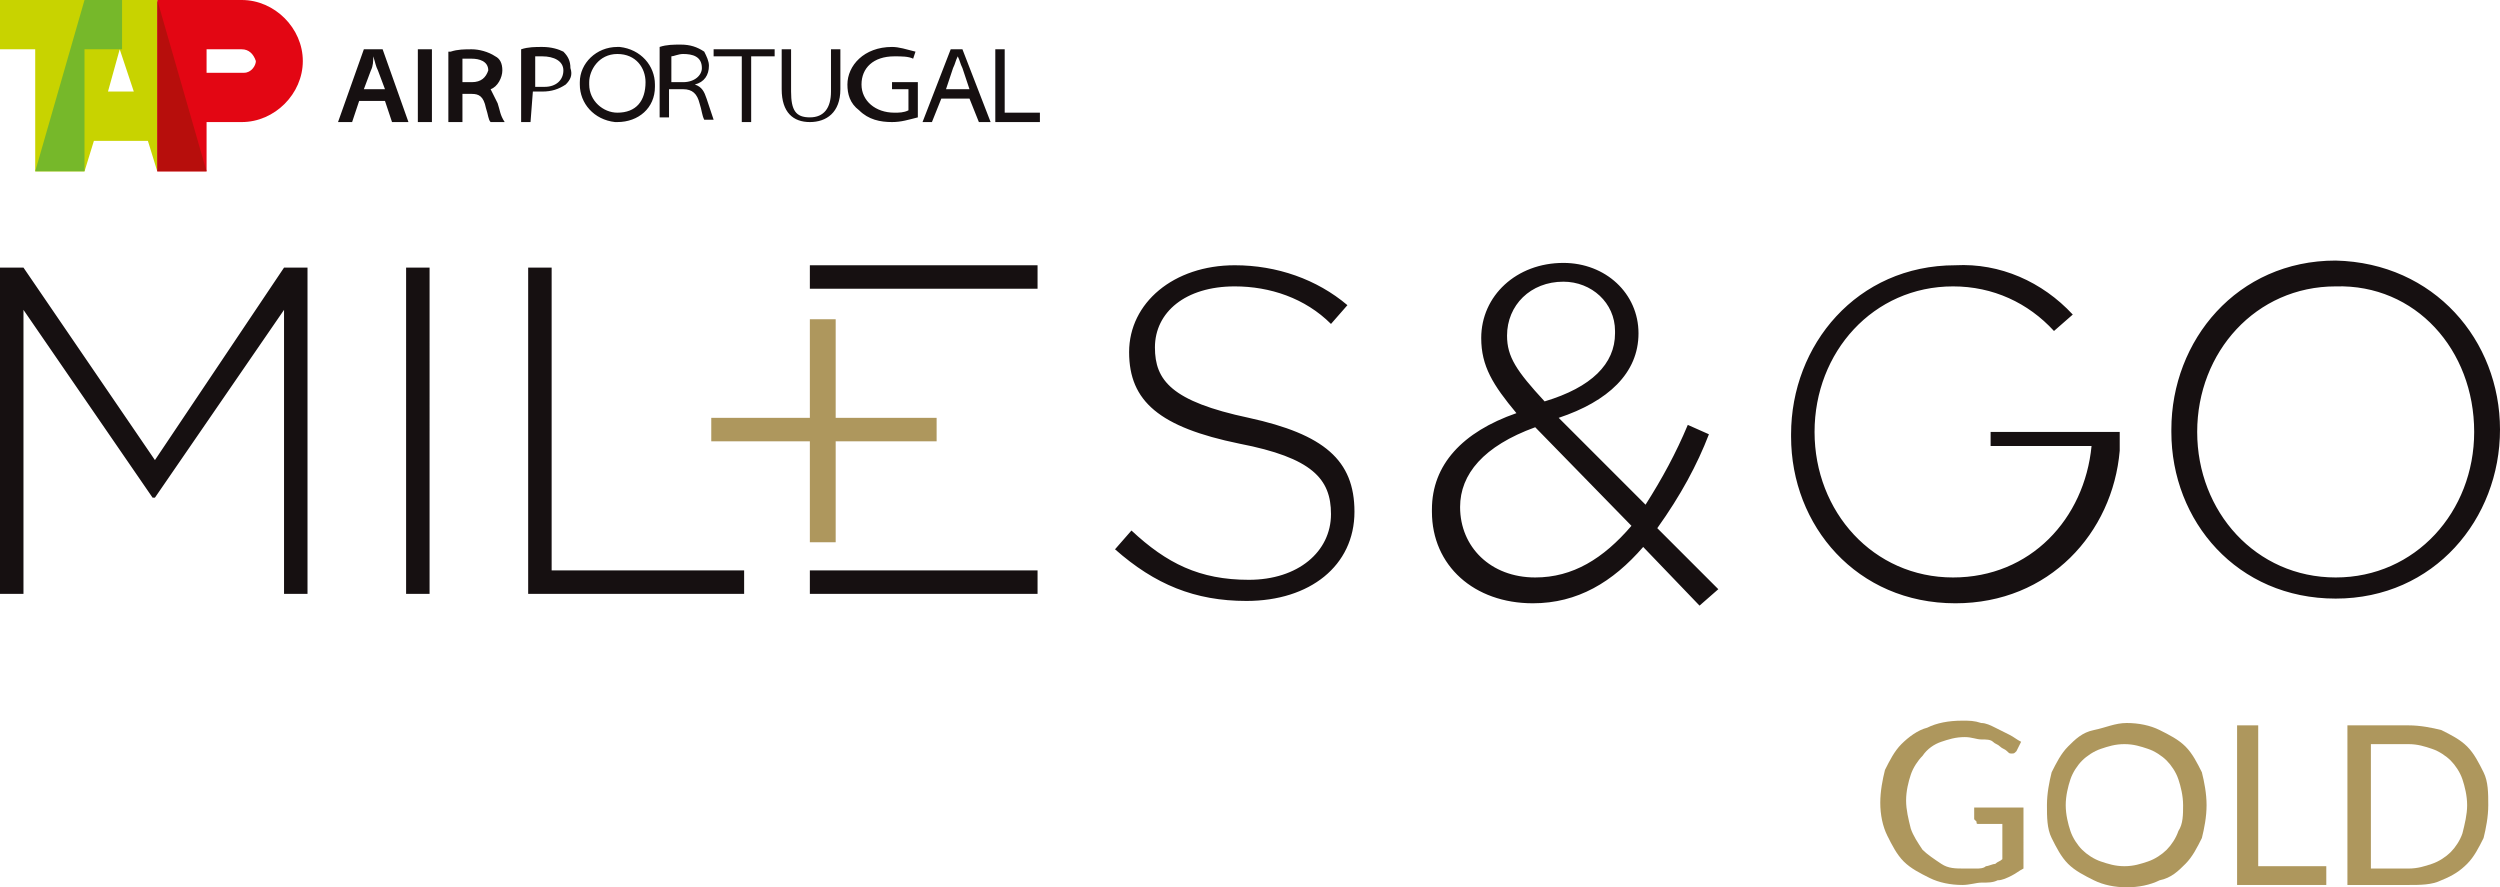 <?xml version="1.0" encoding="utf-8"?>
<!-- Generator: Adobe Illustrator 25.2.3, SVG Export Plug-In . SVG Version: 6.00 Build 0)  -->
<svg version="1.1" id="Layer_1" xmlns="http://www.w3.org/2000/svg" xmlns:xlink="http://www.w3.org/1999/xlink" x="0px" y="0px"
	 viewBox="0 0 106.5 37.8" style="enable-background:new 0 0 106.5 37.8;" xml:space="preserve">
<style type="text/css">
	.st0{fill-rule:evenodd;clip-rule:evenodd;fill:#AE975D;}
	.st1{fill-rule:evenodd;clip-rule:evenodd;fill:#E30613;}
	.st2{fill-rule:evenodd;clip-rule:evenodd;fill:#C8D300;}
	.st3{fill-rule:evenodd;clip-rule:evenodd;fill:#76B82A;}
	.st4{fill-rule:evenodd;clip-rule:evenodd;fill:#B70E0C;}
	.st5{fill-rule:evenodd;clip-rule:evenodd;fill:#161011;}
</style>
<desc>Created with Sketch.</desc>
<g id="logo-miles_x26_go-tier-gold">
	<g id="Group-12" transform="translate(7, 0)">
		<path id="Fill-1" class="st0" d="M76.7,37c0.2,0,0.3,0,0.5,0c0.1,0,0.3,0,0.4-0.1c0.1,0,0.3-0.1,0.4-0.1c0.1-0.1,0.2-0.1,0.3-0.2
			v-1.5h-1c-0.1,0-0.1,0-0.1-0.1c0,0-0.1-0.1-0.1-0.1v-0.5h2.1V37c-0.2,0.1-0.3,0.2-0.5,0.3c-0.2,0.1-0.4,0.2-0.6,0.2
			c-0.2,0.1-0.4,0.1-0.7,0.1c-0.2,0-0.5,0.1-0.8,0.1c-0.5,0-1-0.1-1.4-0.3c-0.4-0.2-0.8-0.4-1.1-0.7c-0.3-0.3-0.5-0.7-0.7-1.1
			c-0.2-0.4-0.3-0.9-0.3-1.4c0-0.5,0.1-1,0.2-1.4c0.2-0.4,0.4-0.8,0.7-1.1c0.3-0.3,0.7-0.6,1.1-0.7c0.4-0.2,0.9-0.3,1.5-0.3
			c0.3,0,0.5,0,0.8,0.1c0.2,0,0.4,0.1,0.6,0.2c0.2,0.1,0.4,0.2,0.6,0.3c0.2,0.1,0.3,0.2,0.5,0.3L78.9,32c-0.1,0.1-0.1,0.1-0.2,0.1
			c-0.1,0-0.1,0-0.2-0.1c-0.1-0.1-0.2-0.1-0.3-0.2c-0.1-0.1-0.2-0.1-0.3-0.2c-0.1-0.1-0.3-0.1-0.5-0.1c-0.2,0-0.4-0.1-0.7-0.1
			c-0.4,0-0.7,0.1-1,0.2c-0.3,0.1-0.6,0.3-0.8,0.6c-0.2,0.2-0.4,0.5-0.5,0.8c-0.1,0.3-0.2,0.7-0.2,1.1c0,0.4,0.1,0.8,0.2,1.2
			c0.1,0.3,0.3,0.6,0.5,0.9c0.2,0.2,0.5,0.4,0.8,0.6C76,37,76.3,37,76.7,37z"/>
		<path id="Fill-3" class="st0" d="M87,34.3c0,0.5-0.1,1-0.2,1.4c-0.2,0.4-0.4,0.8-0.7,1.1c-0.3,0.3-0.6,0.6-1.1,0.7
			c-0.4,0.2-0.9,0.3-1.4,0.3c-0.5,0-1-0.1-1.4-0.3c-0.4-0.2-0.8-0.4-1.1-0.7c-0.3-0.3-0.5-0.7-0.7-1.1c-0.2-0.4-0.2-0.9-0.2-1.4
			c0-0.5,0.1-1,0.2-1.4c0.2-0.4,0.4-0.8,0.7-1.1c0.3-0.3,0.6-0.6,1.1-0.7s0.9-0.3,1.4-0.3c0.5,0,1,0.1,1.4,0.3
			c0.4,0.2,0.8,0.4,1.1,0.7c0.3,0.3,0.5,0.7,0.7,1.1C86.9,33.3,87,33.8,87,34.3z M86,34.3c0-0.4-0.1-0.8-0.2-1.1
			c-0.1-0.3-0.3-0.6-0.5-0.8c-0.2-0.2-0.5-0.4-0.8-0.5c-0.3-0.1-0.6-0.2-1-0.2c-0.4,0-0.7,0.1-1,0.2c-0.3,0.1-0.6,0.3-0.8,0.5
			c-0.2,0.2-0.4,0.5-0.5,0.8c-0.1,0.3-0.2,0.7-0.2,1.1c0,0.4,0.1,0.8,0.2,1.1c0.1,0.3,0.3,0.6,0.5,0.8c0.2,0.2,0.5,0.4,0.8,0.5
			c0.3,0.1,0.6,0.2,1,0.2c0.4,0,0.7-0.1,1-0.2c0.3-0.1,0.6-0.3,0.8-0.5c0.2-0.2,0.4-0.5,0.5-0.8C86,35.1,86,34.7,86,34.3z"/>
		<polygon id="Fill-4" class="st0" points="89.2,36.9 92.1,36.9 92.1,37.7 88.3,37.7 88.3,30.9 89.2,30.9 89.2,36.9 		"/>
		<path id="Fill-5" class="st0" d="M99,34.3c0,0.5-0.1,1-0.2,1.4c-0.2,0.4-0.4,0.8-0.7,1.1c-0.3,0.3-0.6,0.5-1.1,0.7
			c-0.4,0.2-0.9,0.2-1.4,0.2h-2.6v-6.8h2.6c0.5,0,1,0.1,1.4,0.2c0.4,0.2,0.8,0.4,1.1,0.7c0.3,0.3,0.5,0.7,0.7,1.1
			C99,33.3,99,33.8,99,34.3z M98.1,34.3c0-0.4-0.1-0.8-0.2-1.1c-0.1-0.3-0.3-0.6-0.5-0.8c-0.2-0.2-0.5-0.4-0.8-0.5
			c-0.3-0.1-0.6-0.2-1-0.2h-1.6V37h1.6c0.4,0,0.7-0.1,1-0.2s0.6-0.3,0.8-0.5c0.2-0.2,0.4-0.5,0.5-0.8C98,35.1,98.1,34.7,98.1,34.3z"
			/>
		<polygon id="Fill-6" class="st0" points="28.6,17.8 28.6,13.6 27.5,13.6 27.5,17.8 23.3,17.8 23.3,18.8 27.5,18.8 27.5,23.1 
			28.6,23.1 28.6,18.8 32.9,18.8 32.9,17.8 		"/>
		<path id="Fill-7" class="st1" d="M3.3,0h-3.6v7.3h2.1V5.2h1.5c1.4,0,2.6-1.2,2.6-2.6S4.7,0,3.3,0z M3.4,3.1
			C3.4,3.1,3.3,3.1,3.4,3.1H1.8v-1h0h1.5c0.3,0,0.5,0.2,0.6,0.5C3.9,2.8,3.7,3.1,3.4,3.1z"/>
		<path id="Fill-8" class="st2" d="M-5.5,7.3V2.1H-7V0h6.7v7.3l-0.4-1.3v0H-3l-0.4,1.3H-5.5z M-2.4,3.9h1.1l-0.6-1.8L-2.4,3.9z"/>
		<polygon id="Fill-9" class="st3" points="-5.5,7.3 -3.4,7.3 -3.4,2.1 -1.8,2.1 -1.8,0 -3.4,0 		"/>
		<polygon id="Fill-10" class="st4" points="-0.3,7.3 1.8,7.3 -0.3,0 		"/>
		<path id="Fill-11" class="st5" d="M10.8,5.2h0.6V2.1h-0.6V5.2z M10.3,25.3h1V11.4h-1V25.3z M9.3,2.1H8.5L7.4,5.2h0.6l0.3-0.9h1.1
			l0.3,0.9h0.7L9.3,2.1z M8.5,3.8L8.8,3c0.1-0.2,0.1-0.4,0.1-0.6C9,2.7,9,2.8,9.1,3l0.3,0.8H8.5z M33.1,4.2h1.2l0.4,1h0.5L34,2.1
			h-0.5l-1.2,3.1h0.4L33.1,4.2z M33.6,2.9c0.1-0.2,0.1-0.3,0.2-0.5c0.1,0.2,0.1,0.3,0.2,0.5l0.3,0.9h-1L33.6,2.9z M31,5.2
			c0.4,0,0.7-0.1,1.1-0.2V3.5h-1.1v0.3h0.7v0.9c-0.2,0.1-0.4,0.1-0.6,0.1c-0.8,0-1.4-0.5-1.4-1.2s0.5-1.2,1.4-1.2
			c0.3,0,0.6,0,0.8,0.1l0.1-0.3C31.6,2.1,31.3,2,31,2c-1.2,0-1.9,0.8-1.9,1.6c0,0.4,0.1,0.8,0.5,1.1C30,5.1,30.5,5.2,31,5.2L31,5.2z
			 M-0.4,19.6L-6,11.4h-1v13.9h1V13.2l5.5,8h0.1l5.5-8v12.1h1V11.4h-1L-0.4,19.6z M19.3,5.2L19.3,5.2c0.9,0,1.6-0.6,1.6-1.5
			c0,0,0-0.1,0-0.1c0-0.8-0.6-1.5-1.5-1.6c0,0-0.1,0-0.1,0c-0.9,0-1.6,0.7-1.6,1.5c0,0,0,0.1,0,0.1c0,0.8,0.6,1.5,1.5,1.6
			C19.2,5.2,19.2,5.2,19.3,5.2z M19.3,2.3c0.8,0,1.2,0.6,1.2,1.2c0,0.8-0.4,1.3-1.2,1.3h0c-0.6,0-1.2-0.5-1.2-1.2c0,0,0-0.1,0-0.1
			C18.1,3,18.5,2.3,19.3,2.3z M21.6,3.8h0.5c0.4,0,0.6,0.2,0.7,0.6c0.1,0.3,0.1,0.5,0.2,0.7h0.4c-0.1-0.3-0.2-0.6-0.3-0.9
			c-0.1-0.3-0.2-0.5-0.5-0.6l0,0c0.4-0.1,0.6-0.4,0.6-0.8c0-0.2-0.1-0.4-0.2-0.6c-0.3-0.2-0.6-0.3-1-0.3c-0.3,0-0.6,0-0.9,0.1v3h0.4
			V3.8z M22.1,2.3c0.4,0,0.8,0.1,0.8,0.6c0,0.3-0.3,0.6-0.8,0.6h-0.5V2.4C21.7,2.4,21.9,2.3,22.1,2.3L22.1,2.3z M35.8,2.1h-0.4v3.1
			h1.9V4.8h-1.5V2.1z M46.2,17.8c-3.3-0.7-4-1.6-4-3v0c0-1.5,1.3-2.6,3.4-2.6c1.5,0,3,0.5,4.1,1.6l0.7-0.8c-1.3-1.1-3-1.7-4.8-1.7
			c-2.6,0-4.5,1.6-4.5,3.7v0c0,2.1,1.3,3.2,4.7,3.9c3.1,0.6,3.9,1.5,3.9,3v0c0,1.6-1.4,2.8-3.5,2.8s-3.5-0.7-5-2.1l-0.7,0.8l0,0
			c1.7,1.5,3.4,2.2,5.6,2.2c2.7,0,4.6-1.5,4.6-3.8v0C50.7,19.6,49.4,18.5,46.2,17.8L46.2,17.8z M27.5,12.3h9.7v-1h-9.7V12.3z
			 M65.8,18.5l-0.9-0.4c-0.5,1.2-1.1,2.3-1.8,3.4l-3.7-3.7c2.1-0.7,3.4-1.9,3.4-3.6v0c0-1.7-1.4-3-3.2-3c-2,0-3.5,1.4-3.5,3.2v0
			c0,1.2,0.5,2,1.5,3.2c-2.3,0.8-3.6,2.2-3.6,4.1v0.1c0,2.3,1.8,3.9,4.3,3.9c1.9,0,3.4-0.9,4.7-2.4l2.4,2.5l0.8-0.7l-2.6-2.6
			C64.6,21.1,65.3,19.8,65.8,18.5L65.8,18.5z M57.2,14.3L57.2,14.3c0-1.3,1-2.3,2.4-2.3c1.2,0,2.2,0.9,2.2,2.1c0,0,0,0.1,0,0.1v0
			c0,1.3-1,2.3-3,2.9C57.6,15.8,57.2,15.2,57.2,14.3z M58.4,24.6c-1.9,0-3.2-1.3-3.2-3v0c0-1.4,1-2.6,3.2-3.4l4.1,4.2
			C61.3,23.8,60,24.6,58.4,24.6z M77.7,19h4.4c-0.3,3.1-2.6,5.6-5.9,5.6c-3.4,0-5.9-2.8-5.9-6.2v0c0-3.4,2.5-6.2,5.9-6.2
			c1.7,0,3.2,0.7,4.3,1.9l0.8-0.7c-1.3-1.4-3.1-2.2-5-2.1c-4.2,0-7,3.4-7,7.2v0.1c0,3.8,2.8,7.1,7,7.1c4,0,6.7-3,7-6.5l0,0
			c0-0.2,0-0.4,0-0.6v-0.2h-5.5V19z M92.5,11.1c-4.2,0-7,3.4-7,7.2v0.1c0,3.8,2.8,7.1,7,7.1s7-3.4,7-7.2v0
			C99.5,14.5,96.7,11.2,92.5,11.1L92.5,11.1z M98.4,18.4c0,3.4-2.5,6.2-5.9,6.2c-3.4,0-5.9-2.8-5.9-6.2v0c0-3.4,2.5-6.2,5.9-6.2
			C95.9,12.1,98.4,14.9,98.4,18.4L98.4,18.4z M27.5,25.3h9.7v-1h-9.7V25.3z M14.2,4.4c-0.1-0.2-0.2-0.4-0.3-0.6
			c0.3-0.1,0.5-0.5,0.5-0.8c0-0.3-0.1-0.5-0.3-0.6c-0.3-0.2-0.7-0.3-1-0.3c-0.3,0-0.6,0-0.9,0.1h-0.1v3h0.6V4h0.4
			c0.3,0,0.5,0.1,0.6,0.6c0.1,0.3,0.1,0.5,0.2,0.6h0.6C14.3,4.9,14.3,4.7,14.2,4.4L14.2,4.4L14.2,4.4z M13.1,3.5h-0.4v-1
			c0.1,0,0.3,0,0.4,0c0.3,0,0.7,0.1,0.7,0.5C13.7,3.3,13.5,3.5,13.1,3.5z M16.5,11.4h-1v13.9h9.2v-1h-8.2V11.4z M15.7,3.9
			c0.1,0,0.3,0,0.4,0c0.4,0,0.7-0.1,1-0.3c0.2-0.2,0.3-0.4,0.2-0.7c0-0.3-0.1-0.5-0.3-0.7C16.8,2.1,16.5,2,16.1,2
			c-0.3,0-0.6,0-0.9,0.1v3.1h0.4L15.7,3.9z M15.7,2.4c0.1,0,0.3,0,0.4,0C16.6,2.4,17,2.6,17,3s-0.3,0.7-0.8,0.7c-0.1,0-0.3,0-0.4,0
			V2.4z M28.8,3.8V2.1h-0.4v1.8c0,0.7-0.3,1.1-0.9,1.1s-0.8-0.3-0.8-1.1V2.1h-0.4v1.7c0,1,0.5,1.4,1.2,1.4
			C28.2,5.2,28.8,4.8,28.8,3.8z M23.5,2.4h1.1v2.8h0.4V2.4H26V2.1h-2.6V2.4z"/>
	</g>
</g>
</svg>
